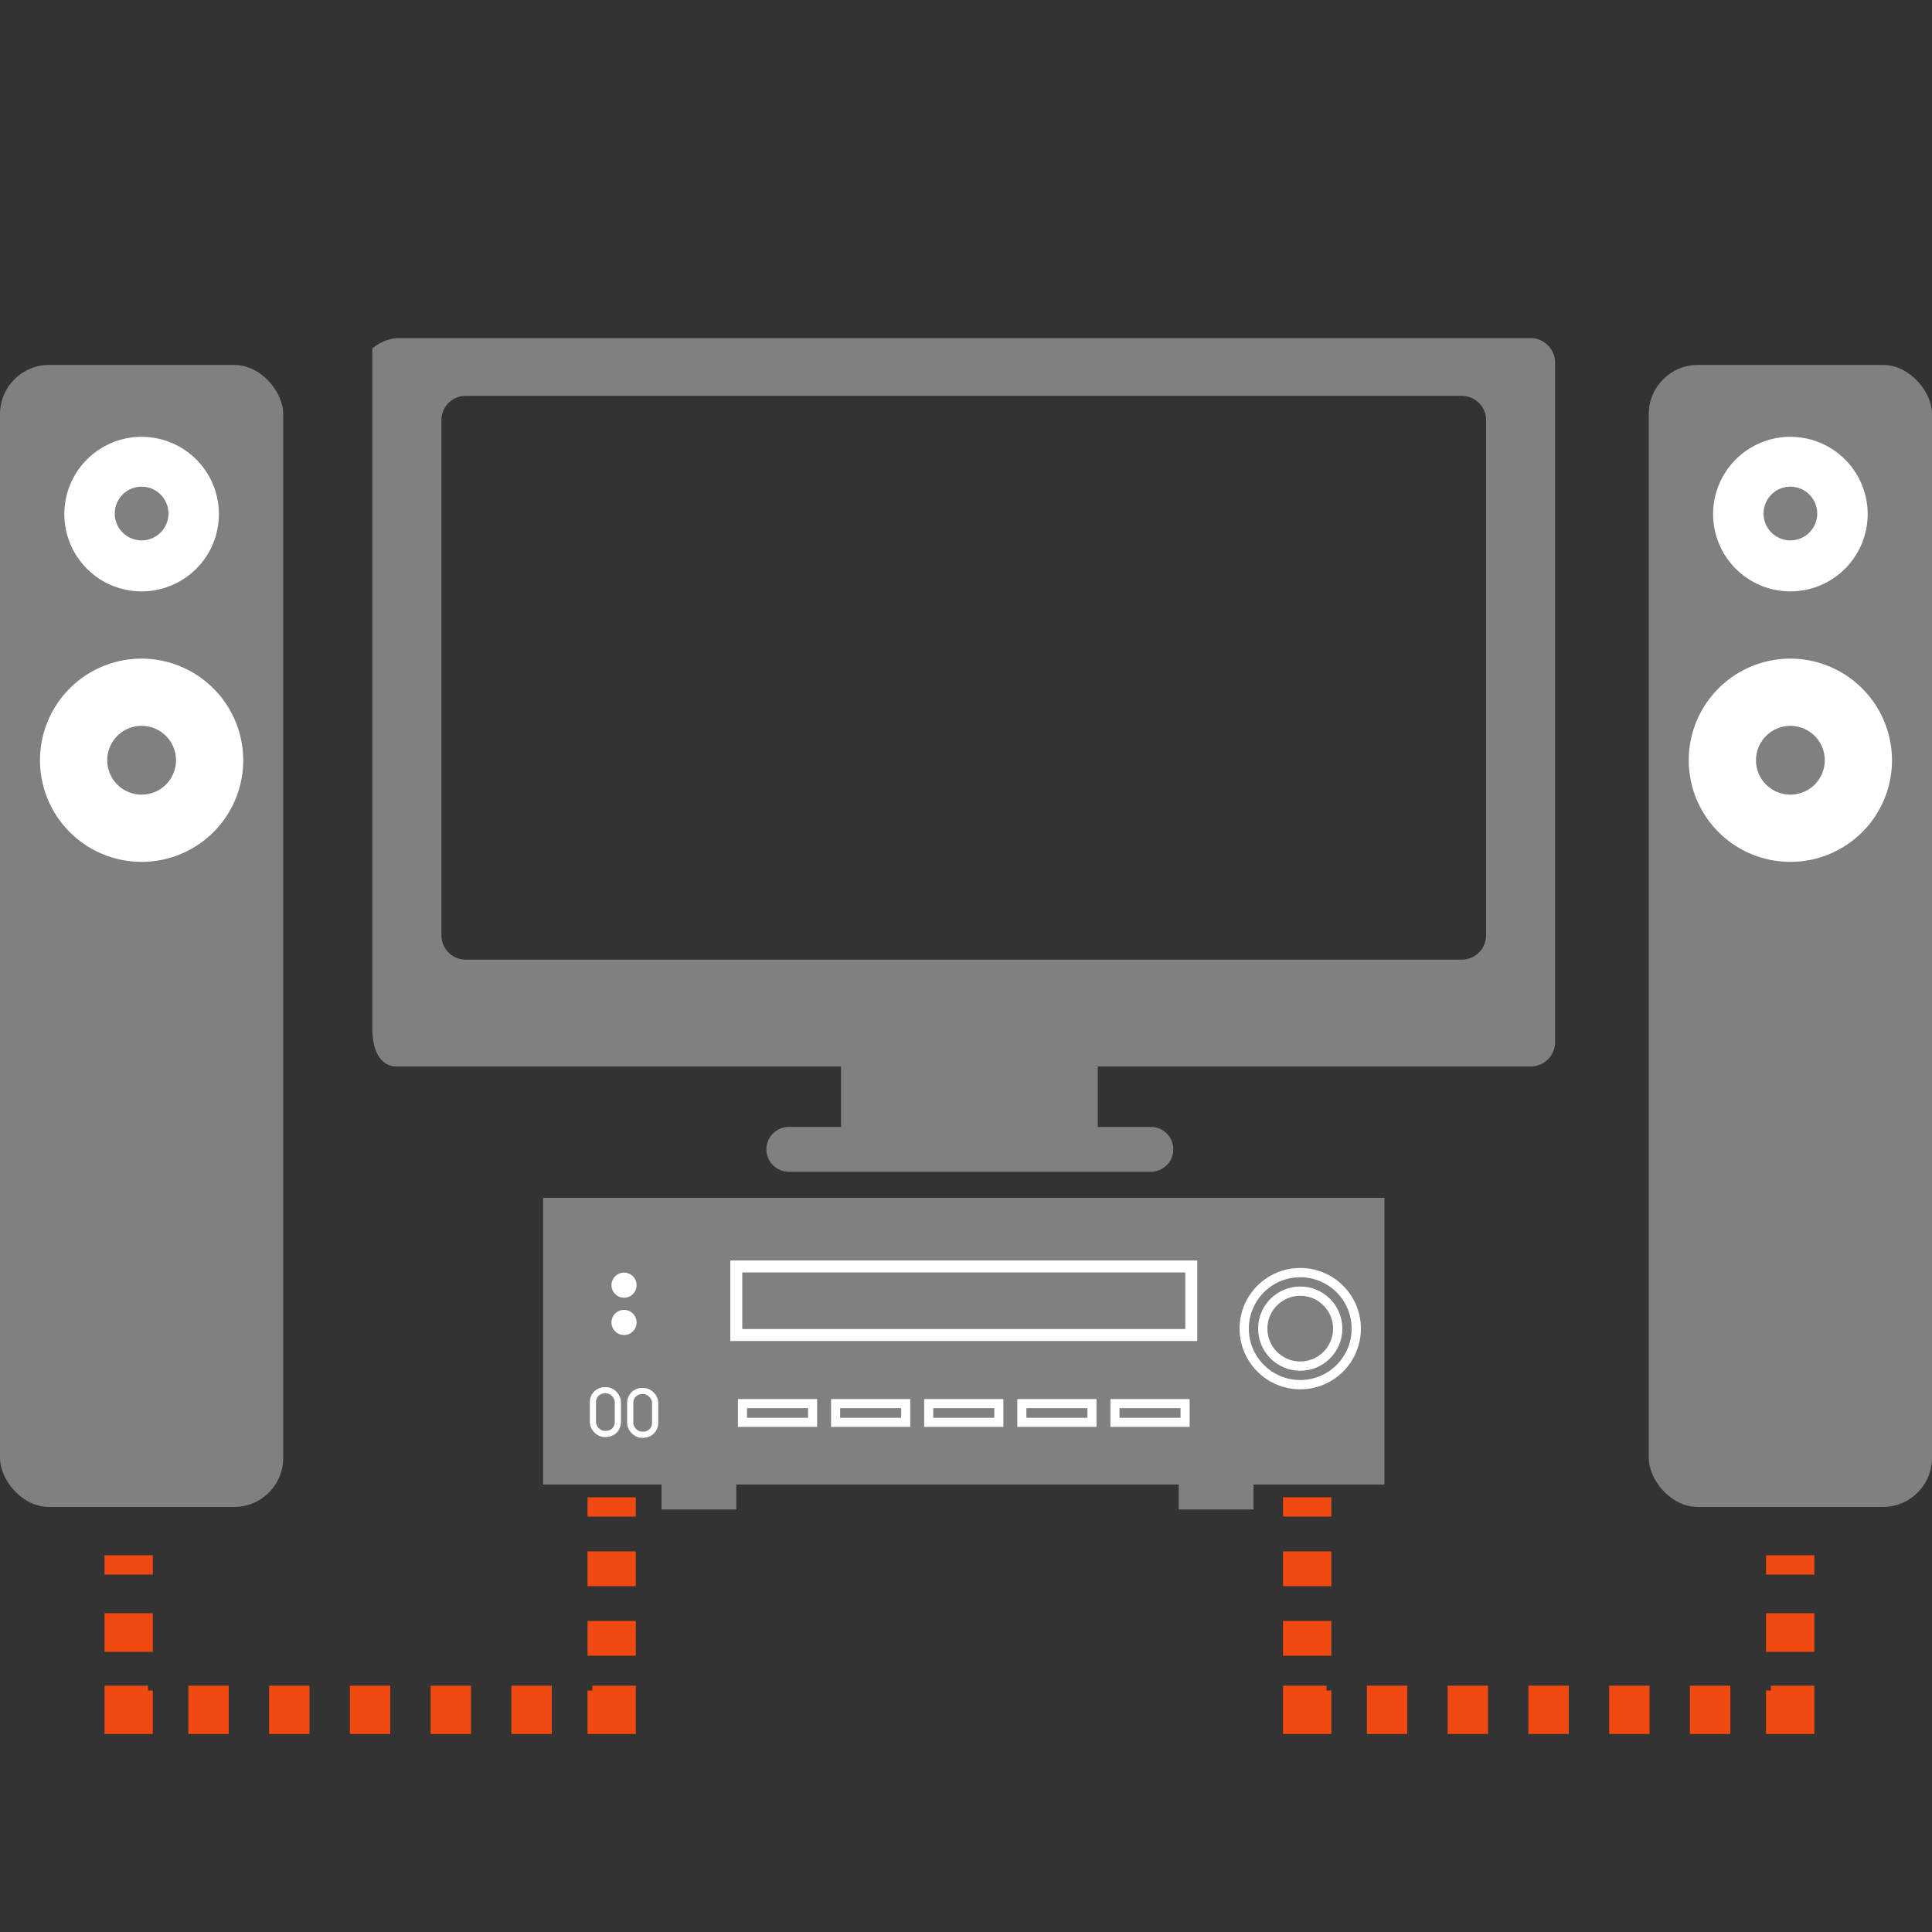 <svg xmlns="http://www.w3.org/2000/svg" viewBox="0 0 100 100"><rect x="0" y="0" width="100" height="100" fill="#333333" stroke="none"/><defs><style>.a{fill:gray;}.b,.c,.d,.f,.g,.h,.i,.j{fill:none;stroke-miterlimit:10;}.b,.c,.d,.f{stroke:#fff;}.b{stroke-width:0.62px;}.c{stroke-width:0.48px;}.d{stroke-width:0.47px;}.e{fill:#fff;}.f{stroke-width:0.32px;}.g,.h,.i,.j{stroke:#f04911;stroke-width:2.5px;}.h{stroke-dasharray:2 2;}.i{stroke-dasharray:2.09 2.09;}.j{stroke-dasharray:1.8 1.8;}</style></defs><title>page-nav-home-cinema-installation</title><rect class="a" x="28.11" y="62" width="43.55" height="14.84"/><rect class="b" x="38.11" y="65.55" width="23.55" height="3.55"/><circle class="c" cx="67.3" cy="68.77" r="2.9"/><circle class="c" cx="67.3" cy="68.77" r="1.94"/><rect class="d" x="38.43" y="72.65" width="3.63" height="0.97"/><rect class="d" x="43.25" y="72.65" width="3.63" height="0.97"/><rect class="d" x="48.07" y="72.65" width="3.63" height="0.97"/><rect class="d" x="52.89" y="72.65" width="3.63" height="0.97"/><rect class="d" x="57.71" y="72.65" width="3.63" height="0.97"/><circle class="e" cx="32.3" cy="66.52" r="0.65"/><circle class="e" cx="32.3" cy="68.45" r="0.65"/><rect class="f" x="30.69" y="71.96" width="1.29" height="2.26" rx="0.6"/><rect class="f" x="32.62" y="72" width="1.29" height="2.26" rx="0.6"/><rect class="a" x="34.24" y="75.87" width="3.87" height="2.26"/><rect class="a" x="61.01" y="75.87" width="3.87" height="2.26"/><rect class="a" y="18.89" width="14.66" height="59.11" rx="2.54"/><path class="e" d="M7.33,37.57a1.78,1.78,0,1,1-1.78,1.78,1.78,1.78,0,0,1,1.78-1.78m0-3.48a5.26,5.26,0,1,0,5.26,5.26,5.27,5.27,0,0,0-5.26-5.26Z"/><path class="e" d="M7.33,25.19a1.39,1.39,0,1,1-1.39,1.39,1.39,1.39,0,0,1,1.39-1.39m0-2.58a4,4,0,1,0,4,4,4,4,0,0,0-4-4Z"/><rect class="a" x="85.34" y="18.89" width="14.66" height="59.11" rx="2.54"/><path class="e" d="M92.67,37.57a1.78,1.78,0,1,1-1.78,1.78,1.78,1.78,0,0,1,1.78-1.78m0-3.48a5.26,5.26,0,1,0,5.26,5.26,5.27,5.27,0,0,0-5.26-5.26Z"/><path class="e" d="M92.67,25.19a1.39,1.39,0,1,1-1.39,1.39,1.39,1.39,0,0,1,1.39-1.39m0-2.58a4,4,0,1,0,4,4,4,4,0,0,0-4-4Z"/><path class="a" d="M79.23,17.5H20.53a2.3,2.3,0,0,0-1.26.54V53.2c0,1.42.57,2,1.26,2h23v3s0,.09,0,.13H40.83a1.16,1.16,0,0,0,0,2.32H59.57a1.16,1.16,0,0,0,0-2.32H56.82s0-.08,0-.13v-3h22.4a1.26,1.26,0,0,0,1.27-1.26V18.76A1.27,1.27,0,0,0,79.23,17.5ZM76.92,48.41a1.26,1.26,0,0,1-1.27,1.26H24.11a1.25,1.25,0,0,1-1.26-1.26V21.75a1.25,1.25,0,0,1,1.26-1.26H75.65a1.26,1.26,0,0,1,1.27,1.26V48.41Z"/><line class="g" x1="6.66" y1="80.5" x2="6.66" y2="81.5"/><line class="h" x1="6.66" y1="83.5" x2="6.66" y2="86.5"/><polyline class="g" points="6.66 87.5 6.66 88.5 7.66 88.5"/><line class="i" x1="9.75" y1="88.5" x2="29.61" y2="88.5"/><polyline class="g" points="30.66 88.5 31.66 88.5 31.66 87.5"/><line class="j" x1="31.66" y1="85.7" x2="31.66" y2="79.4"/><line class="g" x1="31.66" y1="78.5" x2="31.66" y2="77.5"/><line class="g" x1="67.66" y1="77.5" x2="67.66" y2="78.5"/><line class="j" x1="67.66" y1="80.3" x2="67.66" y2="86.6"/><polyline class="g" points="67.66 87.5 67.66 88.5 68.66 88.5"/><line class="i" x1="70.75" y1="88.5" x2="90.61" y2="88.5"/><polyline class="g" points="91.66 88.5 92.66 88.5 92.66 87.5"/><line class="h" x1="92.66" y1="85.5" x2="92.66" y2="82.5"/><line class="g" x1="92.66" y1="81.5" x2="92.66" y2="80.5"/></svg>